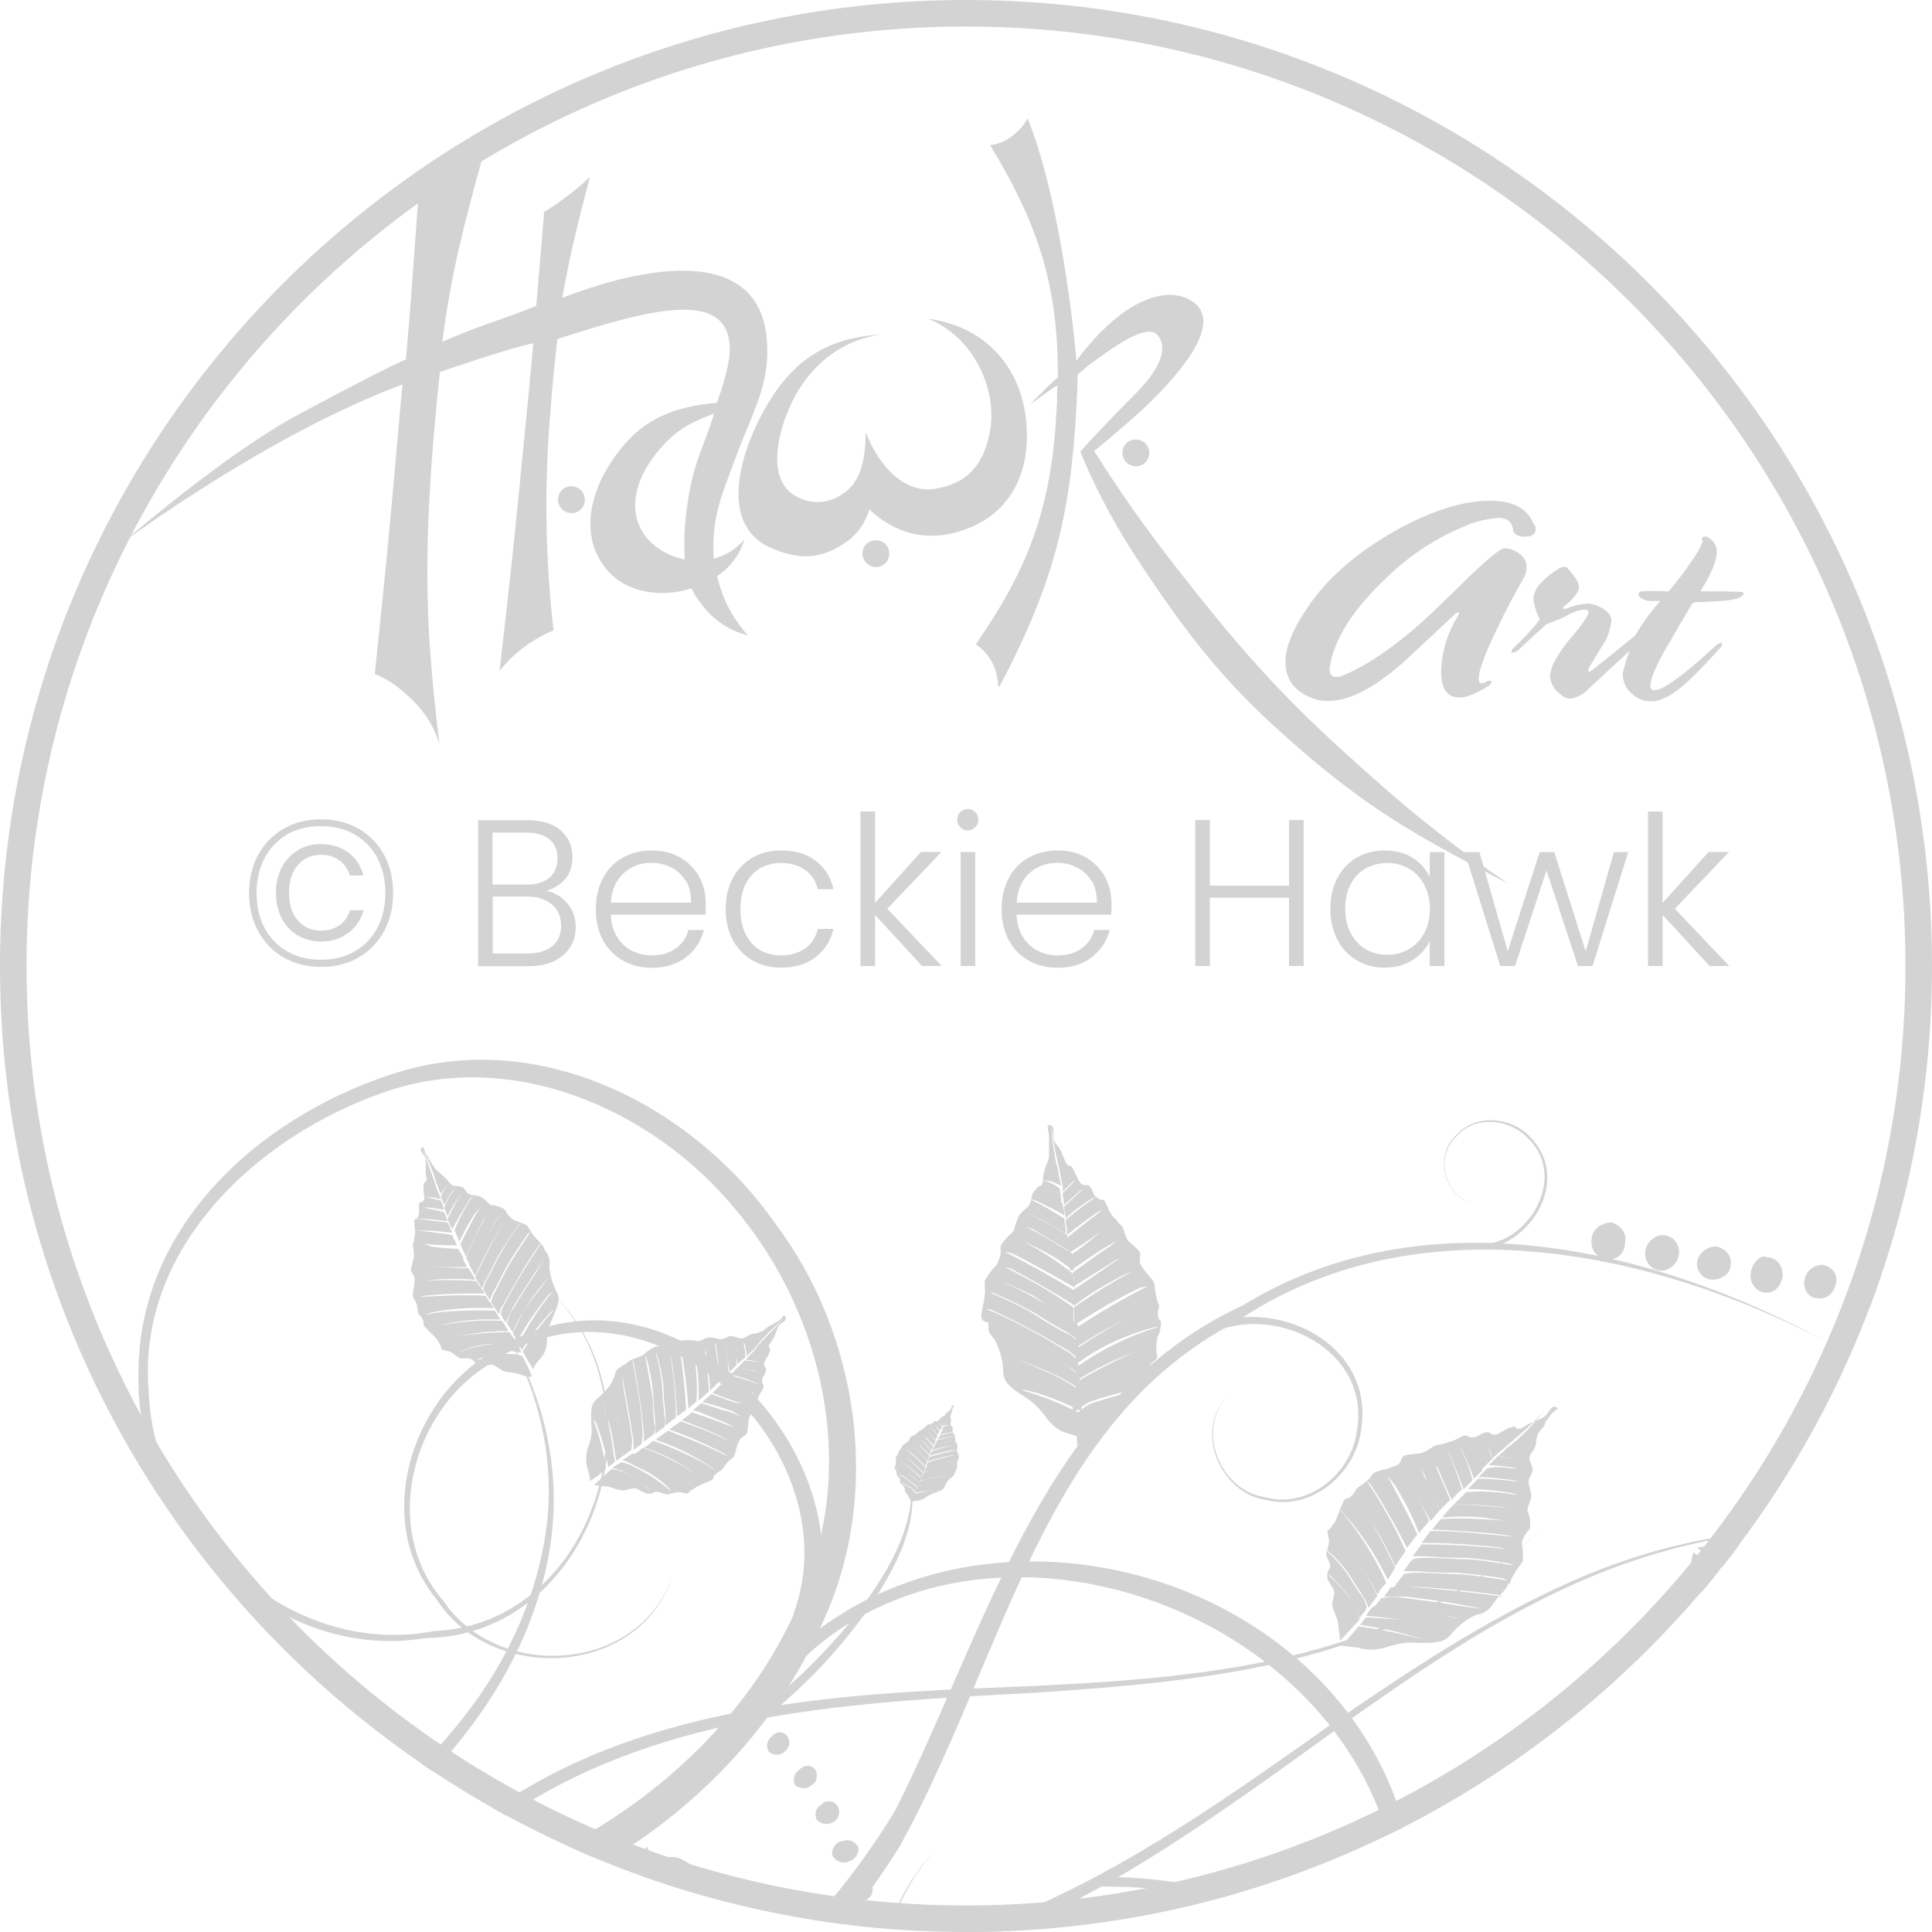 <?xml version="1.0" encoding="UTF-8"?>
<svg id="Layer_2" data-name="Layer 2" xmlns="http://www.w3.org/2000/svg" xmlns:xlink="http://www.w3.org/1999/xlink" viewBox="0 0 129.6 129.6">
  <defs>
    <style>
      .cls-1 {
        fill: none;
      }

      .cls-2 {
        fill: #d3d3d3;
      }

      .cls-3 {
        clip-path: url(#clippath);
      }
    </style>
    <clipPath id="clippath">
      <circle class="cls-1" cx="64.8" cy="64.8" r="64.8"/>
    </clipPath>
  </defs>
  <g id="Layer_1-2" data-name="Layer 1">
    <g id="Layer_2-2" data-name="Layer 2">
      <g id="Layer_1-2" data-name="Layer 1-2">
        <g>
          <g>
            <g class="cls-3">
              <g>
                <path class="cls-2" d="M75.31,30.2c.1-.5.56-.8,1.06-.7s.8.56.7,1.06c-.1.5-.56.8-1.06.7h0c-.5-.1-.8-.6-.7-1.06ZM45.94,37.52c-.07-1.06-.03-2.12.1-3.18.43-3.35,1.06-3.98,1.86-6.6-1.26.5-2.19.86-3.25,1.96-1.79,1.82-2.88,4.44-1.23,6.43.66.73,1.56,1.23,2.52,1.39h0ZM28.01,13.23c.56-.27,1.13-.6,1.66-.93,1.06-.63,2.02-1.43,2.85-2.29-1.46,5.24-2.29,8.52-2.85,12.93,2.06-.96,4.21-1.56,6.3-2.42.17-1.92.33-3.88.53-6.3.46-.3.76-.46,1.19-.8.66-.46,1.29-.99,1.89-1.56-.83,3.08-1.43,5.63-1.86,8.12,6.89-2.65,13.06-2.88,13.69,2.52.36,3.12-.89,5.04-2.02,8.09-.96,2.62-1.66,3.98-1.52,6.89.8-.2,1.52-.66,2.06-1.29-.3,1.03-.96,1.89-1.82,2.45.33,1.49,1.03,2.85,2.06,3.98-1.26-.3-2.35-1.06-3.12-2.09-.27-.33-.5-.7-.66-1.06-1.99.63-4.31.33-5.63-1.19-2.19-2.52-.99-6.1,1.23-8.58,1.62-1.86,3.81-2.49,6.1-2.68.36-.99.66-1.99.83-3.02.53-5.01-5.6-3.15-11.53-1.26-.17,1.46-.33,2.98-.46,4.77-.43,4.91-.36,9.88.2,14.78-.73.3-1.43.7-2.06,1.19-.6.43-1.09.96-1.56,1.52.76-6.5,1.13-10.14,1.76-16.67.2-1.92.36-3.75.5-5.3-1.76.36-5.63,1.72-6.26,1.92-.17,1.49-.3,3.05-.46,4.81-.6,7.86-.53,12.36.43,20.15-.4-1.33-1.23-2.52-2.32-3.41-.6-.56-1.29-.99-2.02-1.29.73-6.86,1.09-10.74,1.69-17.6l.17-1.82c-9.02,3.35-18.73,10.57-18.73,10.57,0,0,6.89-5.97,11.8-8.58,4.18-2.25,6.07-3.18,7.16-3.68.36-4.04.5-6.36.83-10.87h0ZM37.45,33.34c.1-.5.56-.8,1.06-.7s.8.56.7,1.06-.56.8-1.06.7c-.46-.1-.8-.56-.7-1.06h0ZM62.78,32.78c2.06-.36,3.08-1.49,3.55-3.48.76-3.12-1.09-6.76-4.08-7.92,3.55.46,6,2.88,6.53,6.4.46,3.22-.56,6.2-3.51,7.52-2.52,1.13-4.94.76-6.96-1.13-.3,1.06-.99,1.92-1.96,2.45-1.56.96-3.02.86-4.71.1-3.48-1.59-2.02-6.56-.03-9.81,1.79-2.92,4.11-4.28,7.49-4.47-3.55.5-5.87,3.25-6.73,6.6-.4,1.62-.43,3.51,1.09,4.28,1.03.56,2.25.46,3.18-.27,1.09-.76,1.43-2.25,1.43-4.08.89,2.35,2.65,4.18,4.71,3.81h0ZM57.87,36.96c.1-.5.56-.8,1.06-.7s.8.56.7,1.06c-.1.5-.56.8-1.06.7h0c-.46-.1-.8-.56-.7-1.06ZM66.95,46.04c0-1.13-.56-2.19-1.49-2.82,3.78-5.47,5.14-9.55,5.44-16.18,0-.4.03-.8.03-1.19-.53.3-1.23.89-1.86,1.29.63-.6,1.36-1.39,1.89-1.82.03-6-1.23-10.14-4.54-15.58.6-.07,1.16-.33,1.62-.73.36-.3.7-.66.89-1.09,2.45,6.13,3.28,16.27,3.28,16.27,3.22-4.31,6.23-5.07,7.82-3.94,1.99,1.39-.7,4.64-3.12,6.96-.89.86-2.55,2.25-3.51,3.05,1.79,2.85,3.75,5.6,5.83,8.22,4.51,5.77,7.36,8.85,12.86,13.69,2.88,2.59,5.93,4.97,9.12,7.13-5.44-2.85-8.68-4.54-13.36-8.49-4.94-4.21-7.39-7.06-11-12.46-1.72-2.52-3.22-5.2-4.38-8.05.73-.86,2.95-3.15,3.75-3.94,1.96-1.99,1.99-3.22,1.43-3.88-.73-.83-2.88.76-4.41,1.86-.4.3-.96.8-.96.8,0,.7-.03,1.39-.07,2.12-.4,7.56-1.62,12.03-5.14,18.76l-.13.03Z"/>
                <path class="cls-2" d="M103.02,35.47c0,.36-.23.53-.73.53s-.76-.17-.8-.5c-.07-.5-.4-.76-.99-.76-.76.07-1.52.23-2.25.56-2.09.86-3.94,2.12-5.54,3.75-1.92,1.86-3.08,3.65-3.45,5.37-.03.17-.07.3-.07.46,0,.33.13.53.43.53.23,0,.43-.07.63-.17,1.33-.56,2.88-1.59,4.61-3.05.66-.56,1.96-1.79,3.84-3.65,1.23-1.16,1.96-1.76,2.25-1.76.33,0,.66.13.93.33.33.2.53.56.53.93,0,.3-.1.6-.27.86-.66,1.13-1.26,2.32-1.86,3.58-.73,1.52-1.09,2.55-1.09,3.05,0,.2.07.3.2.3.1,0,.23-.03.3-.1.07-.03.13-.07.23-.07s.13.03.13.1-.07.17-.23.27c-.8.5-1.43.76-1.92.76-.8,0-1.23-.56-1.23-1.72.03-1.33.43-2.62,1.13-3.75.03-.07.07-.13.1-.2-.1-.07-.17-.03-.3.07-1.16,1.09-2.32,2.19-3.51,3.28-1.96,1.72-3.61,2.55-4.97,2.55-.33,0-.63-.03-.93-.13-1.29-.43-1.96-1.26-1.96-2.49,0-1.06.56-2.35,1.66-3.91,1.29-1.82,3.18-3.45,5.63-4.84,2.42-1.36,4.57-2.06,6.43-2.06,1.56,0,2.55.53,2.95,1.62.1.03.13.1.1.23h0ZM109.25,43.72c-.83.76-1.76,1.62-2.75,2.55-.33.33-.76.56-1.23.6-.23-.03-.43-.13-.6-.3-.4-.27-.63-.7-.7-1.16.03-.3.1-.56.2-.83.4-.76.89-1.46,1.46-2.09.63-.76.93-1.26.93-1.43,0-.1-.07-.17-.27-.17-.43.03-.86.2-1.23.43-.33.17-.66.3-.99.43-.17.03-.36.13-.5.27-.4.36-.93.86-1.62,1.49-.1.13-.27.23-.46.27-.07,0-.1-.03-.1-.07,0-.1.07-.2.17-.27.33-.33.73-.7,1.13-1.16.4-.43.6-.73.6-.76-.23-.4-.36-.86-.43-1.33,0-.66.6-1.36,1.76-2.09.07-.03.17-.07.27-.07.13,0,.23.03.27.1.53.56.76.99.76,1.26,0,.3-.33.76-.96,1.26-.1.07-.13.1-.13.13s.03.07.1.07.1-.03.17-.03c.46-.2.93-.3,1.43-.33.53.03.99.27,1.36.63.13.13.2.33.2.53-.07.56-.23,1.09-.53,1.56-.27.4-.56.89-.93,1.52-.07.1-.1.2-.1.3.1.03.2,0,.3-.1.3-.23,1.26-.99,2.85-2.29.5-.83,1.06-1.62,1.69-2.32h-.6c-.27,0-.56-.07-.76-.27-.07-.07-.1-.13-.1-.2,0-.13.13-.2.43-.2h.99l.6.03c.56-.66,1.09-1.36,1.56-2.06.3-.4.56-.83.73-1.33,0-.03,0-.07-.03-.07s-.03-.03-.03-.1.07-.13.2-.13c.07,0,.1,0,.17.03.4.2.66.6.63,1.03,0,.56-.36,1.43-1.06,2.55-.03.07,0,.07.13.07h1.43l1.03.03c.2,0,.27.03.27.13,0,.07-.13.2-.36.3-.33.13-1.29.23-2.88.27-.1,0-.2.07-.23.13-1.06,1.82-1.79,3.02-2.12,3.65-.43.86-.66,1.49-.66,1.82,0,.2.1.3.27.3.56,0,1.92-.96,4.04-2.92.1-.13.27-.2.43-.27.03,0,.07.03.07.1-.03.13-.07.23-.17.3-.8.89-1.62,1.76-2.52,2.55-.8.66-1.49.99-2.06.99-.43,0-.83-.13-1.16-.4-.5-.33-.76-.89-.76-1.49.13-.5.27-.99.46-1.49h0Z"/>
                <path class="cls-2" d="M2.29,124.89l2.02,1.49c16.01.46,25.16,24.86,10.14,33.97-6.36,4.38-16.64,3.28-20.58-4.24-4.84-7.03.46-18,9.58-17.9-9.48-.27-14.78,11.27-9.55,18.53,4.31,7.79,15.35,8.62,21.84,3.58,15.21-10.67,4.28-36.29-13.46-35.43Z"/>
                <path class="cls-2" d="M-15.94,133.58c4.87-7.39,15.64-7.29,24.1-6.1,8.65.96,18.06,3.94,27.18.1,8.52-3.55,16.01-10.04,19.82-18.69,4.04-8.62,2.49-19.36-3.18-26.85-5.3-7.59-15.31-12.99-24.96-10.21-8.82,2.59-17.77,9.91-17.73,20.35-.27,9.81,8.98,19.42,19.29,17.7,11.2-.13,16.31-15.68,8.42-23.17,7.52,7.42,2.82,22.24-7.86,22.7-9.78,1.89-18.79-6.76-19.16-15.98-.86-9.78,7.39-17.17,15.48-20.05,8.68-3.22,18.23.96,23.77,7.62,5.67,6.66,8.02,16.14,5.17,24.36-2.68,8.22-9.25,14.78-16.8,18.66-15.08,9.08-32.22-5.5-49.78,2.35-1.89.86-3.55,2.09-4.91,3.65l1.16,3.55Z"/>
                <path class="cls-2" d="M53.99,110.14l-.76-1.89c4.11-11.04-9.98-24.4-20.72-16.54-4.91,3.22-6.96,10.9-2.72,15.74,3.55,5.24,12.99,4.91,15.35-1.76-2.29,6.93-12.23,7.23-15.84,1.62-4.31-5.27-1.79-13.32,3.58-16.54,11.97-7.99,26.62,7.46,21.11,19.36Z"/>
                <path class="cls-2" d="M50.35,113.89l2.29-1.33c13.39-15.31,44.51-2.95,41.1,20.42-.99,10.41-10.94,19.75-21.58,16.9-10.71-1.43-17.6-16.74-9.41-25.79-8.65,9.18-1.26,25.19,10.04,26.52,11.34,2.68,21.48-7.82,22.14-18.89,2.59-25.39-30.96-36.1-44.58-17.83Z"/>
                <path class="cls-2" d="M6.43,117.3c-.53.3,1.26-.93,1.46-1.82.27-1.03-.36-1.03-.43-1.69-.1-1.19.2-2.15.53-3.41-.7,1.13-1.16,1.99-2.12,2.72-.56.43-.96-.07-1.56.83-.5.76-.17,2.88-.33,2.32-.53-1.49-.83-.27-1.23-1.59-1.39,2.25-.53,2.49-.53,3.35-.03.6-.4,1.13-.96,1.33.6.33.6.83,1.06,1.03.33.17.73.17,1.06.03-.56,1.33-.99,2.75-1.29,4.18-.07.53.76.76.6-.07-.13-.63.46-2.55,1.09-3.98.1.33.36.63.7.76.46.2.83-.17,1.46.07-.23-.56-.1-1.19.33-1.59.66-.56,1.39-.1,2.09-2.65-1.19.63-.46-.43-1.92.2ZM6.07,118.1c-.4,0-.8,0-1.16.07l-1.16,2.29c-.03.1-.07.17-.13.23-.1.07-.07-.17,0-.3s1.16-2.39,1.16-2.39c0,0-.43-.46-.63-.63s-1.09-.83-1.23-.93c-.13-.1-.27-.23-.23-.23.36.17.7.4.99.63l1.13.96,1.23-2.68c-.17-.23-.36-.46-.53-.66-.27-.27-.5-.5-.76-.8.23.13.46.33.66.53l.76.76s.76-2.02.8-2.15.3-.89.3-.89c-.03.3-.1.6-.2.86-.13.43-.76,2.25-.76,2.25l1.13-.1c.1,0,.2.03.3.1,0,0-.43.03-.7.07-.27.03-.5.07-.76.17-.03.07-1.29,2.65-1.29,2.65l1.16.03c.27.03.5.07.76.13-.23.07-.53.07-.83.03h0Z"/>
                <path class="cls-2" d="M3.68,120.88s0-.03.03-.07l.03-.07s-.07-.07-.1-.1h-.03l-.03.03s-.07,0-.07-.1l-.07-.03-.1-.03c-.56,1.29-.96,2.65-1.23,4.04-.07.53.76.76.6-.07-.13-.56.4-2.22.96-3.61Z"/>
                <path class="cls-2" d="M13.66,121.11c-.53.03,1.39-.27,1.92-.89.63-.76.1-.99.33-1.56.4-1.03,1.03-1.66,1.82-2.59-1.03.63-1.76,1.16-2.82,1.36-.63.13-.76-.43-1.59.07-.73.43-1.33,2.29-1.19,1.76.17-1.43-.56-.53-.36-1.79-2.06,1.29-1.43,1.82-1.76,2.52-.27.46-.76.76-1.33.7.36.5.13.93.43,1.26.2.27.53.43.86.46-.99.86-1.92,1.82-2.72,2.88-.27.4.33.89.5.2.13-.6,1.43-1.89,2.49-2.78-.07.33.03.66.27.89.3.36.76.2,1.19.63.03-.53.4-.99.93-1.19.76-.2,1.19.5,2.78-1.33-1.33.03-.3-.53-1.76-.6ZM13.06,121.61c-.33-.17-.63-.3-.99-.43l-1.86,1.39c-.07.07-.13.1-.2.13-.1.03.03-.17.1-.23s1.89-1.46,1.89-1.46c0,0-.17-.53-.27-.76-.1-.23-.53-1.09-.63-1.23-.07-.13-.13-.3-.1-.27.23.27.43.6.56.93l.56,1.23,2.09-1.69c-.03-.27-.1-.5-.17-.76-.13-.3-.23-.63-.3-.96.13.2.27.46.33.7.1.27.3.89.3.89l1.52-1.43c.1-.1.6-.6.6-.6-.17.23-.33.43-.5.63-.27.3-1.52,1.49-1.52,1.49,0,0,.83.33.93.36s.17.1.2.2c0,0-.36-.17-.6-.23-.23-.1-.43-.13-.66-.17-.07.03-2.12,1.66-2.12,1.66l.93.5c.2.13.4.27.56.43-.23-.1-.46-.2-.66-.33Z"/>
                <path class="cls-2" d="M9.98,122.94s.03-.03.03-.03l.03-.03s0-.1-.03-.13v-.03l-.03.03c-.07,0-.03-.03,0-.1l-.03-.07s-.03-.03-.07-.07c-.96.83-1.86,1.79-2.62,2.82-.27.4.33.89.5.2.13-.53,1.23-1.69,2.22-2.59Z"/>
                <path class="cls-2" d="M44.42,127.74c-.17-.4.56.99,1.19,1.23.76.27.76-.2,1.26-.17.86.03,1.52.33,2.42.66-.76-.6-1.33-1.03-1.79-1.76-.27-.43.13-.7-.46-1.19-.5-.43-2.09-.36-1.66-.43,1.13-.23.23-.56,1.26-.76-1.49-1.19-1.76-.6-2.35-.66-.43-.07-.76-.36-.89-.8-.27.43-.66.36-.83.66-.13.23-.2.5-.13.76-.93-.53-1.89-.96-2.88-1.26-.36-.1-.6.5,0,.43.46-.07,1.79.56,2.75,1.13-.27.03-.46.2-.6.43-.2.3.07.6-.17,1.06.43-.1.86.03,1.13.36.36.53-.03,1.03,1.76,1.72-.36-.93.33-.33,0-1.43ZM43.85,127.41c.03-.27.07-.56.03-.86l-1.56-1.03c-.07-.03-.13-.07-.17-.13-.03-.07.13-.03.2,0,.07.03,1.62,1.03,1.62,1.03,0,0,.36-.27.5-.4.13-.13.7-.7.76-.8s.2-.17.17-.13c-.13.23-.33.46-.53.66l-.8.76,1.82,1.13c.17-.1.36-.2.53-.33.2-.17.4-.33.63-.46-.13.17-.27.33-.43.43l-.6.46,1.49.76.6.3c-.2-.07-.43-.13-.6-.2-.3-.13-1.56-.76-1.56-.76,0,0-.03.7-.03.8,0,.07-.03.13-.1.2,0,0,.03-.33.03-.5,0-.2,0-.36-.07-.56-.03-.03-1.82-1.16-1.82-1.16,0,0-.1.66-.1.83-.03.2-.1.36-.17.53.1-.17.1-.36.13-.56h0Z"/>
                <path class="cls-2" d="M42.06,125.46s.03,0,.03.03l.03.03.1-.03v-.03l-.03-.03s0-.03.07-.03l.03-.03s.03-.03.03-.07c-.89-.5-1.82-.93-2.82-1.23-.36-.1-.6.5,0,.43.46-.07,1.62.46,2.55.96Z"/>
                <path class="cls-2" d="M19.85,131.39c-.33-.1-.27,0-.96.03,4.84-4.18,10.08-7.82,15.61-10.97,5.17-3.22,10.84-4.91,16.67-5.9,2.32-1.82,4.41-3.91,6.26-6.23,1.86-2.45,4.11-5.9,3.65-9.25.66,3.35-1.23,6.46-2.98,9.08-1.66,2.29-3.58,4.38-5.73,6.23,5.67-.86,11.47-1.06,17.1-1.29,5.97-.3,12.03-.7,17.87-2.19,5.83-1.49,11.44-4.14,15.94-8.22-4.47,4.18-10.08,6.96-15.98,8.49-5.9,1.52-12,1.99-18.03,2.39-11.97.63-24.49,1.26-34.74,7.92-5.04,2.95-9.78,6.36-14.19,10.18-.13-.17-.3-.23-.5-.27Z"/>
                <path class="cls-2" d="M65.87,87.85c.1-.4.2-.8.2-1.21,0-.91-.1-.6.3-1.21s.5-.4.7-1.11-.2-.5.3-1.11.6-.4.7-.91c.2-.6.2-.7.5-1.01s.5-.3.6-.8,0-.3.3-.7.5-.1.5-.7c0-.3.1-.6.2-.91.2-.5.2-.4.2-.8v-1.11c0-.4-.2-.8,0-.8s.3.1.3.4-.1.5.2.91c.2.2.3.4.4.7.2.4.2.6.4.7.2.1.1,0,.1,0,0,0,.1,0,.3.4.2.4.3.8.6.91h.2c.1,0,.2,0,.3.2.2.2.1.5.5.7.1.1.2.1.3.1s.1,0,.3.4c.1.3.3.7.6.91.3.5.4.3.5.7.1.3.2.7.5.91.4.4.7.5.6.91,0,.4-.1.4.4,1.01s.6.7.6,1.01.1.7.2,1.01c.2.5,0,.2,0,.8s.3.2.2.8c-.1.5,0,.2-.2.7-.1.3-.1.6-.1.91,0,.4.2.4-.1.7-.4.3-.3.3-.5.8-.2.4-.1.5-.5.6h.1s-.6.3-.7.6c0,.4-.2.7-.6.8-.4.2-.6.2-.8.6-.2.5-.2.6-.6.91s-.7.4-.91.7c-.2.3-.5.5-.6.6,0,.1-.1.1-.1.1v-.1c0-.5-.1-1.21-.2-1.81.3-.4.7-.7,1.11-.91.6-.2,1.31-.4,2.01-.6l.3-.2c-.8.2-1.61.4-2.41.7-.4.2-.8.5-1.11.8v-.7h0v-.2c.3-.3.6-.5,1.01-.7l.6-.3c.91-.5,1.91-.8,2.92-1.01h0c-.91.2-1.91.5-2.72.91l-.6.3c-.4.2-.7.4-1.01.6v-1.01c1.31-.8,2.72-1.51,4.12-2.11l-.5.2c-1.31.5-2.51,1.11-3.62,1.81v-.2h0v-.7c1.71-1.21,3.52-2.11,5.53-2.72h-.2c-1.91.5-3.72,1.31-5.33,2.51v-1.01c.4-.3,3.72-2.51,5.23-2.72l-.4.1c-1.71.6-3.32,1.51-4.83,2.51v-1.31c1.51-1.01,3.22-2.01,4.83-2.82l-.5.1c-1.51.7-3.02,1.61-4.43,2.51v-1.21c1.31-.91,2.62-1.71,3.92-2.41l-.7.3c-1.11.6-2.21,1.21-3.22,2.01v-1.11c.2-.1,1.81-1.21,2.82-1.91l.3-.2-.4.2-.3.2c-.8.5-2.11,1.31-2.41,1.51,0-.2,0-.6-.1-.91.4-.3,1.11-.8,1.81-1.31.5-.3.91-.6,1.11-.8l-.7.4c-.2.1-.3.2-.5.3-.6.4-1.61,1.11-1.91,1.31,0-.3-.1-.7-.1-1.01.7-.4,1.31-.91,1.91-1.41l.1-.1.3-.3-.2.2c-.6.5-1.91,1.31-2.11,1.41,0-.3-.1-.6-.1-1.01.3-.3,2.31-1.81,2.41-1.91l-.4.2c-.7.5-1.41,1.01-2.01,1.51v-.2h0c0-.3-.1-.5-.1-.8h0c.7-.6,1.41-1.11,2.11-1.61l-.4.2c-.6.4-1.21.8-1.71,1.31,0-.3-.1-.5-.1-.8l1.31-1.21-.3.2-1.01.91c0-.3-.1-.6-.1-.8h0l.91-.91-.3.2-.6.6v-.3h0c-.1-.5-.2-1.01-.2-1.11-.2-.8-.4-1.71-.5-2.51,0-.2-.1-.5-.1-.7.1,1.11.2,2.21.5,3.22,0,.2.1.6.2,1.01-.2-.1-.4-.2-.7-.3l-.5-.1c.4.2.8.3,1.11.6,0,.3.1.6.1.91-.5-.3-1.11-.6-1.61-.91l.5.3c.4.2.8.4,1.21.7h0c0,.3.1.5.1.8-.6-.4-1.31-.7-1.91-1.01l-.4-.1c.8.4,1.51.8,2.31,1.31,0,.3.1.6.1,1.01-.8-.5-1.71-1.01-2.62-1.41l-.2-.1c1.01.5,2.01,1.01,2.92,1.61,0,.4.1.7.2,1.11-.8-.5-1.71-1.01-2.51-1.51l-.6-.2c.6.2,3.02,1.71,3.22,1.81,0,.4.1.8.1,1.21-.8-.7-1.71-1.21-2.72-1.71l-.7-.3c1.21.6,2.31,1.31,3.42,2.21,0,.4.1.7.1.91h0c-1.41-.8-2.82-1.61-4.22-2.31l-.5-.1c1.61.8,3.22,1.71,4.73,2.62v1.01c-1.41-.91-2.82-1.71-4.33-2.51l-.4-.1c1.61.8,3.22,1.71,4.63,2.72h0v1.11c-.2-.2-.5-.4-.7-.5l-2.01-1.41c-.8-.4-1.71-.8-2.51-1.11l-.2-.1h0c.91.4,1.81.8,2.72,1.31l2.21,1.31c.3.1.6.4.8.6v1.01c-.2-.2-.5-.4-.8-.6-.8-.4-1.71-1.01-2.21-1.31-.91-.5-1.81-.91-2.72-1.31h-.2c.1,0,2.31,1.01,2.92,1.41s1.41.91,2.21,1.31c.3.1.6.4.8.6h0v1.11c-.2-.2-.4-.3-.6-.5-1.71-1.01-3.52-2.01-5.33-2.82h-.2c1.91.8,3.72,1.81,5.53,2.92.5.4.6.6.6.6v-.1.91c-.3-.3-.7-.5-1.11-.7-.7-.4-2.11-1.11-3.12-1.51l-1.01-.5-.4-.2c.1,0,.8.4,1.41.7,1.01.4,2.41,1.11,3.12,1.51.4.2.91.5,1.21.91v.8c-.5-.3-1.11-.7-1.61-.91-1.01-.5-2.11-.91-3.22-1.31l-.3-.1c1.21.4,2.31.91,3.42,1.41.6.3,1.11.6,1.71,1.01v.7c-.4-.2-1.71-.91-2.11-1.11-.7-.3-1.51-.6-2.31-.91l-.3-.1c.5.1,2.11.8,2.62,1.01s1.91,1.01,2.21,1.11v.7c-1.21-.6-2.41-1.11-3.72-1.41h-.3c1.41.4,2.72.91,4.02,1.61,0,.5.1,1.21.1,1.71-.3-.2-.6-.3-.91-.4-.6-.1-1.11-.5-1.51-1.01-.4-.6-.91-1.11-1.41-1.41-.91-.6-1.41-.91-1.51-1.61,0-.8-.2-1.61-.6-2.31-.4-.5-.4-.4-.4-1.11-.4-.1-.6-.2-.4-.91Z"/>
                <path class="cls-2" d="M64.2,98.31c0-.13,0-.27.07-.36.07-.27.1-.17.03-.36s-.13-.13-.1-.36c0-.23.1-.13,0-.36s-.17-.17-.13-.33c0-.2,0-.23-.07-.33s-.13-.13-.1-.27c.03-.13.03-.1-.03-.23s-.13-.1-.1-.27c.03-.1.03-.2,0-.3,0-.17-.03-.13.03-.27.03-.07.03-.13.07-.2.03-.13,0-.03.03-.17s.17-.23.07-.23-.1,0-.13.1-.03.13-.17.27c-.07.03-.13.1-.2.17-.1.13-.1.17-.2.2h-.03s-.03,0-.13.1c-.1.1-.17.23-.27.23h-.07s-.07-.03-.13.03-.1.13-.23.17h-.1s-.03,0-.17.1c-.07.1-.17.17-.27.23-.17.13-.17.07-.27.17-.1.13-.07.13-.27.23s-.27.1-.3.23,0,.1-.23.27-.27.17-.3.27c-.03.1-.1.2-.17.27-.1.13-.03.07-.1.23s-.13.03-.13.23v.23c0,.1-.03.2-.03.3-.03.13-.13.1-.03.23.1.13.07.13.1.27s0,.17.1.23h-.03s.17.13.17.23c-.03.1,0,.23.1.3.1.1.17.1.2.27s0,.2.1.33.17.2.2.3.1.17.13.23t.03.07v-.03c.07-.13.17-.36.27-.53-.07-.13-.17-.27-.3-.36-.17-.1-.5-.3-.56-.33l-.1-.07c.23.1.46.23.7.36.13.1.23.2.3.33.03-.07.03-.1.07-.13t.03-.07h0v-.07c-.07-.1-.17-.2-.27-.27l-.17-.13c-.23-.23-.53-.4-.83-.53h.07c.3.1.56.3.8.5.07.07.13.1.17.13.1.07.2.17.27.27.03-.1.07-.2.1-.3h0c-.33-.36-.7-.66-1.13-.96l.13.1c.36.23.7.5.99.83l.03-.1h0c.03-.07.03-.13.07-.2-.43-.5-.96-.93-1.52-1.23l.07.03c.56.3,1.06.7,1.49,1.16,0-.03.03-.07.03-.13s.03-.13.07-.2c-.1-.1-.96-1.03-1.43-1.23l.13.07c.5.3.93.7,1.33,1.13.03-.13.1-.27.13-.36-.4-.43-.83-.86-1.29-1.23l.13.07c.43.33.8.7,1.16,1.09.03-.13.1-.27.13-.36-.33-.36-.66-.7-1.03-1.03l.2.17c.3.27.56.53.83.83.03-.13.1-.23.13-.33-.03-.03-.46-.5-.73-.8l-.1-.1s.07.07.1.1l.1.07c.23.23.56.56.63.66.03-.07.07-.17.1-.27-.1-.1-.3-.33-.46-.53s-.23-.27-.3-.3l.2.17s.1.07.13.13c.17.17.4.46.46.53l.13-.3c-.17-.17-.33-.36-.5-.56l-.03-.07-.07-.1s.03.07.07.07c.17.2.5.56.56.6.03-.1.1-.2.13-.3-.2-.27-.36-.5-.6-.76l.1.1c.17.2.33.4.5.6t.03-.07h0c.03-.07.07-.13.1-.23h0c-.17-.23-.33-.43-.53-.63l.1.07c.17.17.3.33.43.53.03-.07.07-.17.13-.23-.1-.17-.2-.3-.3-.46l.07.07.27.33c.03-.1.1-.17.13-.23h0c-.07-.13-.13-.23-.2-.33l.07.07c.07.07.1.13.17.23l.03-.07h0c.1-.17.17-.27.2-.33.17-.23.3-.46.4-.73l.1-.2c-.13.33-.3.63-.5.96-.07.1-.13.2-.17.3.1-.03.17-.03.27-.03h.17c-.13.03-.3.03-.43.1l-.13.27c.1-.03.6-.13.63-.13l-.17.03c-.17.03-.33.07-.46.13h0c-.03.07-.07.17-.13.23.23-.07.5-.13.76-.17h.13c-.3.07-.6.13-.89.23-.03.1-.1.17-.13.27.33-.1.66-.17,1.03-.23h.07c-.36.07-.76.17-1.13.27-.07.1-.1.2-.17.33.13-.03.8-.23.99-.27l.23-.03c-.2.03-1.16.27-1.23.3-.07.13-.1.23-.17.36.33-.13.7-.23,1.06-.3l.23-.03c-.46.1-.89.23-1.33.4l-.13.27h0s1.33-.36,1.62-.36h.17c-.6.13-1.23.27-1.82.46l-.1.3c.53-.17,1.09-.33,1.66-.43h.13c-.6.13-1.23.3-1.79.5h0c-.03.1-.07.2-.1.33.1-.03.2-.07.3-.1.3-.07.66-.17.83-.23.3-.07.63-.13.96-.17h.1c-.33.03-.7.1-1.03.17-.2.03-.56.17-.86.23-.1.03-.23.07-.33.13l-.1.3c.1-.07.2-.1.3-.1l.83-.23c.33-.07.7-.13,1.03-.2h.07c-.07,0-.83.13-1.09.2l-.86.23c-.1.03-.23.07-.33.13h0l-.1.3v.03c.07-.03.17-.07.23-.1.66-.17,1.36-.33,2.02-.43h.07c-.7.07-1.43.2-2.12.36-.23.07-.27.13-.27.13v-.03c-.03.1-.07.2-.1.3.13-.07.3-.1.46-.13.23-.07.8-.17,1.16-.23l.36-.07.17-.03s-.33.07-.5.1c-.36.07-.89.17-1.16.23-.17.03-.33.1-.5.17-.03.1-.07.17-.07.27.07-.03.36-.1.63-.17.27-.03.89-.13,1.19-.17h.1c-.3,0-.99.13-1.26.17-.23.03-.43.1-.66.2h0c-.03.07-.03.1-.07.17t-.03.07c.13-.03.66-.13.8-.17.27-.03.56-.07.83-.1h.1c-.17,0-.76.07-.96.1-.17.03-.73.17-.83.17v.03c-.03.07-.03.1-.07.17.46-.1.89-.13,1.36-.13h.1c-.5,0-.99.07-1.49.2-.07.17-.17.36-.2.53.1-.03.23-.07.33-.07.2,0,.43-.07.6-.2s.4-.27.63-.33c.33-.13.56-.17.63-.36.1-.23.23-.46.43-.63.13-.07.23-.17.27-.3.1-.27.17-.27.17-.46Z"/>
                <path class="cls-2" d="M101.25,106.3c.1-.4.3-.7.5-1.01.5-.7.4-.4.4-1.11s-.2-.5.1-1.11c.3-.6.4-.2.4-1.01-.1-.8-.3-.6-.1-1.11.2-.5.2-.6.1-1.01s-.2-.5,0-.91.2-.3.1-.7c-.1-.4-.3-.4,0-.91.2-.2.3-.5.3-.8.1-.5.1-.4.3-.7.1-.1.3-.3.3-.5.2-.3.1-.1.3-.4.2-.4.7-.5.5-.6s-.3-.1-.5.2c-.2.2-.2.4-.7.6-.2.1-.5.2-.7.3-.4.2-.5.4-.8.3q-.1,0-.1-.1t-.5.1c-.6.3-.7.5-1.01.4q-.1,0-.2-.1-.1-.1-.4,0c-.3.1-.4.3-.8.3-.1,0-.2,0-.3-.1-.1,0-.1-.1-.5.1-.3.2-.7.3-1.01.4-.6.2-.5,0-.91.3-.3.2-.6.4-1.01.4-.6.1-.91,0-1.01.4-.2.4-.1.3-.91.6-.8.2-.91.2-1.11.5s-.5.5-.8.7c-.4.3-.1.2-.5.6s-.4,0-.6.5l-.3.7c-.1.3-.2.6-.4.8-.2.4-.4.2-.3.6.1.5.1.4,0,.91-.1.4-.2.4,0,.7l-.1-.1s.4.6.2.8c-.2.3-.2.7,0,.91.2.4.4.5.3.91-.1.5-.2.5,0,1.01s.3.7.3,1.01.1.5.1.8v.2l.1-.1,1.21-1.31c-.1-.5-.2-.91-.5-1.31-.4-.5-1.11-1.31-1.41-1.51l-.2-.3c.2.2,1.31,1.31,1.61,1.81.3.4.4.8.5,1.21l.3-.4.1-.1h0s0-.1.1-.2c-.1-.4-.2-.7-.5-1.01l-.4-.6c-.5-.91-1.11-1.61-1.91-2.31l.2.1c.7.6,1.31,1.31,1.81,2.21l.4.6c.2.3.4.6.5,1.01l.6-.8h0c-.6-1.31-1.41-2.62-2.41-3.82l.3.4c.8,1.01,1.51,2.11,2.11,3.32.1-.1.1-.2.2-.3h0c.1-.2.3-.3.4-.5-.8-1.81-1.91-3.52-3.22-5.03l.1.1c1.31,1.41,2.41,3.02,3.22,4.73l.2-.3.3-.5c-.2-.4-1.81-3.92-3.02-4.93l.3.3c1.11,1.41,2.01,2.92,2.72,4.53l.7-1.01c-.7-1.61-1.61-3.22-2.62-4.73l.3.3c.91,1.41,1.71,2.82,2.41,4.22l.7-.91c-.6-1.31-1.31-2.62-2.01-3.92.2.2.3.4.5.6.6,1.01,1.21,2.11,1.61,3.22.3-.3.5-.6.7-.8-.1-.2-.91-1.91-1.41-2.92l-.2-.3.2.4.2.3c.4.91,1.11,2.21,1.31,2.51.2-.2.3-.4.6-.7-.2-.4-.5-1.31-.91-2.01-.2-.5-.5-1.01-.6-1.11.1.2.3.4.4.6.1.1.2.3.2.5.3.6.8,1.71.91,2.01l.7-.7c-.3-.7-.6-1.41-.91-2.11v-.2c0-.1,0-.2-.1-.3,0,.1.1.2.1.3.3.7.91,2.11,1.01,2.31.2-.2.4-.5.7-.7-.3-.91-.6-1.81-1.01-2.72l.2.4c.3.7.6,1.51.91,2.31l.1-.1h0l.5-.5h0c-.2-.8-.5-1.61-.91-2.31l.2.3c.3.6.6,1.31.8,1.91l.6-.6c-.1-.6-.3-1.11-.5-1.61l.1.3c.1.4.3.8.4,1.21l.6-.6h0c-.1-.4-.2-.8-.3-1.11l.1.3c.1.3.2.5.2.8l.2-.2h0c.3-.3.6-.5.91-.8.6-.5,1.31-1.11,1.91-1.71l.5-.5c-.7.8-1.41,1.61-2.31,2.31-.2.1-.4.4-.8.7.3,0,.5.1.8.1l.5.1c-.4-.1-.91-.1-1.31-.2l-.6.6c.6,0,1.31.1,1.91.2h-.5c-.5-.1-1.01-.1-1.51,0h0l-.6.6c.8,0,1.51.1,2.31.2l.4.1c-.91-.1-1.81-.2-2.72-.2l-.7.7c1.01,0,2.11.1,3.12.3l.2.1c-1.11-.2-2.31-.3-3.42-.2l-.8.8c.5,0,2.41.1,3.12.2l.7.1c-.6-.1-3.62-.3-3.82-.3-.3.3-.6.6-.8.91,1.11-.1,2.31-.1,3.42.1l.7.1c-1.41-.1-2.82-.2-4.22-.1-.3.3-.4.5-.6.7h0c.2,0,4.12.2,5.03.4l.5.1c-1.91-.2-3.82-.4-5.63-.4l-.6.8c1.71,0,3.42.1,5.23.3l.4.1c-1.91-.2-3.82-.3-5.63-.3h0l-.6.8h1.01c.91.1,2.11.1,2.62.1,1.01.1,1.91.2,2.92.4l.2.1h0c-.1,0-2.31-.4-3.12-.4-.6,0-1.71-.1-2.62-.1-.3,0-.7,0-1.01.1-.2.2-.4.5-.6.8h1.01c.91.1,2.11.1,2.62.1,1.11.1,2.11.2,3.12.4h0l.2.1h0c-.2,0-2.51-.4-3.32-.4-.6,0-1.71-.1-2.62-.1-.4,0-.7,0-1.01.1h0l-.6.8s0,.1-.1.1c.3,0,.5-.1.8-.1,2.11.1,4.22.3,6.34.6l.2.1c-2.11-.3-4.33-.5-6.54-.7-.3,0-.6,0-.91.1v-.1l-.5.7h1.41c.8.1,2.51.3,3.52.5l1.11.2.5.1c-.1,0-1.01-.1-1.61-.2-1.11-.2-2.82-.4-3.52-.5-.5-.1-1.01-.1-1.61,0-.2.3-.3.4-.5.6.2,0,1.21,0,1.91.1,1.21.2,2.41.4,3.52.6l.3.1c-.8-.2-3.02-.6-3.82-.7-.7-.1-1.41-.1-2.01-.1h0l-.3.4c0,.1-.1.1-.1.2.4,0,2.01.2,2.51.3s2.01.4,2.51.5l.3.1c-.5-.2-2.31-.5-2.82-.6-.6-.1-2.31-.2-2.51-.2l-.1.1c-.1.1-.2.3-.3.4,1.41.2,2.72.5,4.02.91l.3.1c-1.41-.4-2.92-.7-4.43-.91-.3.4-.8.91-1.11,1.31.3,0,.7.1,1.01.1.6.2,1.31.2,1.91,0,.7-.2,1.41-.4,2.11-.3,1.11,0,1.81,0,2.21-.5.5-.6,1.11-1.11,1.81-1.41.4,0,.8-.3,1.01-.6.7-1.01.91-.91,1.11-1.51Z"/>
                <path class="cls-2" d="M36.3,83.42c-.23-.23-.46-.46-.61-.69-.38-.54-.15-.46-.69-.69s-.46-.08-.84-.46-.08-.38-.61-.61c-.61-.23-.54,0-.84-.31s-.38-.38-.77-.46-.46,0-.69-.31-.15-.23-.46-.31c-.38-.08-.38.08-.69-.31s-.23-.23-.54-.54q-.31-.23-.46-.46c-.15-.23-.08-.15-.23-.38-.23-.23,0-.08-.23-.38s-.15-.61-.31-.54c-.15.08-.15.15,0,.38s.23.23.23.69v.61c0,.38.15.46,0,.61-.15.15-.08.08-.08.08,0,0-.08,0-.08.38,0,.46.15.69,0,.84q-.08.08-.15.08c-.08,0-.15,0-.15.31s.08.38-.08.69c0,.08-.08.15-.15.15s-.08,0-.08.38c.08.31.08.61,0,.84,0,.46-.15.31-.08.69.08.31.08.61,0,.84-.08.46-.23.61-.08.84.15.23.23.23.15.84s-.15.69,0,.92c.15.23.23.46.23.77.08.38.08.15.31.54s-.08.31.23.61l.46.46c.15.15.38.38.46.61.23.31,0,.38.38.46s.38.08.69.31.31.23.61.23h-.08s.54-.08.69.15c.15.23.46.38.69.31.38,0,.46-.15.84.08s.38.31.77.38c.31,0,.61.08.84.15.23.08.38.15.61.15h.15v-.08c-.15-.38-.38-.84-.61-1.3-.38-.15-.77-.15-1.15-.15-.54.08-1.07.23-1.61.38h-.31c.23-.08,1.38-.46,1.84-.54.38-.08.77,0,1.15.08l-.15-.38s0-.08-.08-.15h0c0-.08-.08-.08-.08-.15-.31-.08-.61-.08-.92,0l-.54.08c-.77.08-1.61.23-2.3.54,0-.08.08-.08.15-.08.69-.31,1.45-.46,2.22-.46l.54-.08c.31-.08.61-.08.84,0l-.46-.69h0c-1.22,0-2.45.08-3.6.31l.38-.08c1.07-.23,2.14-.31,3.14-.31-.08-.08-.08-.15-.15-.23h0c-.08-.15-.15-.31-.31-.46-1.61-.08-3.21.08-4.82.46h.15c1.45-.46,3.06-.61,4.59-.54-.08-.08-.08-.15-.15-.23-.08-.15-.15-.23-.23-.38-.38,0-3.52-.08-4.67.31l.31-.15c1.45-.31,2.83-.38,4.29-.31-.15-.31-.38-.54-.54-.84-1.45-.08-2.98,0-4.44.08l.38-.08c1.3-.15,2.68-.15,3.98-.15-.15-.31-.38-.54-.54-.84-.99-.08-3.29-.08-3.6,0l.61-.08c.99-.08,1.99-.08,2.91,0-.15-.31-.31-.54-.46-.77-.15,0-1.76-.08-2.68-.08h2.6c-.08-.15-.23-.38-.31-.61-.38,0-1.15-.08-1.76-.08h-1.07,1.07c.61,0,1.53.08,1.84.15-.08-.23-.23-.46-.38-.69-.61,0-1.22-.08-1.84-.15l-.15-.08-.31-.08h.23c.61.08,1.84.08,1.99.08-.08-.23-.23-.46-.31-.69-.31-.08-2.3-.31-2.37-.31h.38c.69,0,1.3.08,1.99.15l-.08-.15h0c-.08-.23-.15-.38-.23-.54h0c-.69-.08-1.38-.15-2.07-.23h.31c.61,0,1.15.08,1.76.15-.08-.23-.15-.38-.23-.61l-1.38-.31h.31l1.07.15c-.08-.23-.15-.46-.23-.61h0c-.31-.08-.61-.15-.99-.23h.31c.23,0,.46.08.69.15l-.08-.23h0c-.15-.38-.31-.69-.31-.84-.23-.61-.46-1.3-.69-1.91-.08-.15-.15-.38-.23-.54.38.77.77,1.53.99,2.37.08.15.15.46.31.77.08-.15.23-.31.31-.46l.23-.23c-.23.23-.38.54-.54.84.08.23.15.38.23.61.23-.46.46-.84.77-1.22l-.23.38c-.23.31-.38.61-.54.99h0l.23.61c.23-.54.54-.99.84-1.45l.15-.23c-.38.61-.69,1.22-.99,1.84.08.23.15.46.31.69.38-.69.77-1.38,1.22-2.07l.15-.15c-.46.69-.92,1.53-1.22,2.3.15.31.23.54.31.77.15-.31.84-1.68,1.15-1.99.08-.15.23-.23.31-.38-.31.38-1.3,2.37-1.38,2.53l.38.84c.31-.77.69-1.53,1.07-2.3l.31-.46c-.54.92-.99,1.84-1.38,2.83.15.23.23.46.31.61h0c.54-1.15,1.15-2.22,1.84-3.29l.23-.31c-.77,1.15-1.45,2.3-2.14,3.52l.38.69c.54-1.22,1.15-2.37,1.84-3.44l.15-.23c-.77,1.22-1.38,2.45-1.99,3.75h0l.46.77c.08-.23.15-.46.31-.69.31-.61.69-1.38.92-1.76.38-.61.77-1.22,1.22-1.84l.15-.15h0c-.46.61-.92,1.3-1.3,1.99-.23.38-.61,1.15-.92,1.76-.15.23-.23.46-.31.77l.46.69c.08-.23.15-.46.31-.69.31-.61.69-1.38.92-1.76.31-.54,1.3-1.99,1.3-1.99h0l.15-.08h0c-.46.69-.92,1.38-1.38,2.14-.23.38-.61,1.15-.92,1.76-.15.23-.23.46-.31.77h0c.15.23.31.46.46.69,0,0,0,.08.08.08.08-.15.08-.38.23-.54.77-1.38,1.53-2.76,2.45-4.06,0-.08.08-.08.15-.15-.92,1.38-1.76,2.76-2.53,4.21-.23.46-.15.61-.15.61l-.08-.08.38.61c.15-.31.31-.69.46-.99.31-.54.99-1.61,1.45-2.3l.46-.69.23-.31c-.08.08-.38.61-.61.99-.46.69-1.15,1.76-1.45,2.3-.23.31-.38.69-.46,1.07l.38.54c.08-.15.38-.84.69-1.3.46-.77.99-1.53,1.61-2.22l.15-.15c-.61.77-1.22,1.53-1.76,2.37-.23.46-.46.92-.69,1.38h0c.08.15.15.23.23.38l.08.15c.15-.31.77-1.3.99-1.61.38-.54.77-1.07,1.15-1.53l.23-.15c-.31.31-1.07,1.38-1.3,1.76-.23.31-.84,1.45-.99,1.68v.08c.08.15.15.23.23.38.54-.92,1.22-1.76,1.91-2.53l.23-.15c-.77.84-1.45,1.76-2.07,2.76.15.38.46.84.69,1.22.08-.23.23-.46.38-.61.38-.38.54-.84.54-1.3,0-.54.15-1.07.38-1.53.31-.77.54-1.22.31-1.68-.31-.54-.46-1.15-.54-1.76.08-.31,0-.69-.15-.92-.23-.23-.08-.31-.46-.69Z"/>
                <path class="cls-2" d="M89.69,115.98c5.04-3.61,10.21-7.16,15.88-9.71s11.93-3.98,18.2-3.55c-6.3-.5-12.66.83-18.4,3.38-5.73,2.55-11,6.07-16.14,9.61-10.11,7.16-20.68,14.68-33.25,15.84-12.33,1.79-24.89.89-37.12-1.39-1.86-.33-3.68-.7-5.5-1.09,7.89-2.68,14.72-7.92,19.36-14.85,2.52-3.81,4.24-8.29,4.41-12.86s-1.23-9.12-3.78-12.86c2.45,3.84,3.75,8.42,3.41,12.93-.36,4.51-2.15,8.85-4.74,12.53-5.17,7.23-13.06,12.6-21.64,14.48-9.35-2.09-20.68-4.74-30.1-6.79l.53,1.69c12.13,2.52,26.22,6.26,38.52,8.35,12.3,2.09,24.93,2.75,37.26.76,6.23-.7,11.97-2.95,17.3-5.9,3.05,0,6.1.33,9.08,1.03,3.08.8,7.09,2.15,8.88,5.14-1.62-3.15-5.14-4.44-8.22-5.44-2.82-.8-5.7-1.26-8.62-1.36,5.1-2.98,9.94-6.53,14.68-9.94Z"/>
                <path class="cls-2" d="M114.98,107.52c.13.03.27.1.36.2.27.17.13.13.36.17.23,0,.2-.07.43.03.23.1.1.17.36.13.3,0,.23-.1.43,0,.1.07.23.07.36.07.17-.03.2-.07.33,0s.1.07.27.03.13-.1.33,0c.1.07.2.1.3.1.17.07.17.03.27.1.03.07.1.1.17.1.13.07,0,.03.17.1.17.07.17.23.23.17s.03-.1-.03-.17c-.1-.07-.13-.07-.2-.23-.03-.07-.07-.17-.1-.23-.07-.17-.13-.17-.13-.27t.03-.03s.03,0-.03-.17c-.1-.2-.17-.23-.13-.33,0-.03.03-.03.03-.07t0-.13c-.03-.1-.1-.13-.1-.27,0-.03,0-.07.03-.1t-.03-.17c-.07-.1-.13-.23-.17-.33-.07-.2,0-.17-.1-.3-.1-.1-.13-.2-.13-.33-.03-.2,0-.3-.13-.36s-.1-.07-.2-.3c-.07-.27-.07-.3-.17-.36s-.17-.17-.23-.27c-.1-.13-.07-.03-.2-.17-.17-.1,0-.13-.17-.2l-.23-.1c-.1-.03-.2-.1-.3-.17-.13-.07-.07-.13-.23-.1-.1.03-.2.03-.33,0-.17-.03-.17-.07-.27,0l.03-.03s-.2.1-.3.07c-.1-.07-.23-.07-.33,0-.17.07-.17.13-.33.1s-.2-.07-.36-.03-.27.1-.36.1-.2.03-.27.03h-.07l.03.03c.13.1.3.27.46.43.17,0,.33-.07.5-.13.2-.13.4-.27.56-.43l.1-.07c-.07.07-.5.4-.66.53-.13.07-.3.13-.46.17l.13.1.07.03h0s.03.03.07.03c.13-.03.27-.07.36-.13.07-.03.13-.07.2-.13.3-.13.6-.36.83-.6,0,.03-.03.03-.03.07-.23.23-.5.43-.8.56l-.2.1c-.1.07-.23.13-.36.17l.3.2h0c.5-.2.96-.43,1.39-.73l-.13.1c-.4.27-.8.46-1.23.66l.1.07h0l.2.13c.66-.23,1.29-.56,1.86-.99l-.07.03c-.53.43-1.13.76-1.76.99l.1.07.17.13c.13-.03,1.43-.53,1.82-.89l-.1.1c-.5.36-1.06.63-1.66.83l.36.27c.6-.23,1.19-.5,1.76-.76l-.13.1c-.5.27-1.03.5-1.59.7l.33.23c.5-.17.96-.36,1.46-.6l-.23.13c-.4.2-.76.36-1.19.5l.3.23c.07-.03.7-.27,1.06-.4l.13-.07-.13.07-.13.07c-.33.13-.8.33-.89.36l.23.2c.17-.03.46-.17.73-.27.2-.07.36-.13.43-.17l-.23.13c-.07.03-.1.07-.17.07-.23.1-.63.23-.76.27l.27.23c.27-.1.5-.2.76-.27h.2l-.2.03c-.27.07-.76.27-.83.3l.23.23c.33-.07.66-.17.99-.27l-.13.07c-.27.1-.53.2-.83.27l.03.03h0c.07.07.1.13.2.2h0c.3-.07.6-.17.86-.27l-.13.07c-.23.1-.46.17-.7.23l.2.2.6-.13-.1-.03-.46.1.2.2h0c.13,0,.3-.03.43-.07l-.1.03c-.1.03-.2.07-.3.07l.07.07h0c.13.13.23.23.27.3.2.23.4.43.6.63l.17.17c-.3-.23-.56-.5-.8-.8l-.27-.27c0,.1-.03.17-.03.27l-.07.17c.03-.13.07-.3.07-.43-.07-.07-.13-.13-.23-.2-.03.2-.07.43-.1.63,0-.07,0-.1.03-.17.03-.17.03-.33.03-.5h0l-.2-.2c-.03.27-.07.5-.1.76l-.03.13c.07-.3.1-.6.1-.89-.1-.07-.17-.17-.23-.23-.03.33-.07.7-.13,1.03,0,.03-.03.07-.03.07.07-.36.1-.73.13-1.13l-.27-.27c0,.17-.07.8-.1.99,0,.07-.03.13-.07.23.07-.2.13-1.16.13-1.23l-.3-.27c0,.36,0,.73-.07,1.09l-.07.23c.07-.46.1-.89.07-1.36-.1-.1-.17-.17-.23-.2h0c-.03.53-.1,1.09-.2,1.62-.03.07-.03.1-.07.17.1-.6.17-1.23.2-1.82l-.27-.2c-.03.56-.07,1.13-.17,1.69l-.03.13c.1-.6.17-1.23.17-1.86h0l-.3-.23v.3c-.03.3-.07.66-.07.86-.03.3-.1.63-.2.93l-.03.07h0c.1-.33.13-.66.2-1.03.03-.2.03-.56.07-.86.03-.1.03-.23,0-.33l-.3-.2v.33c-.03.3-.07.66-.07.86-.03.33-.1.7-.2,1.03h0s-.03.03-.03.07h0c.07-.36.13-.73.2-1.09,0-.2.03-.56.07-.86.03-.1.03-.23,0-.33h0c-.1-.07-.2-.13-.27-.2l-.03-.03v.27c-.07.7-.17,1.36-.3,2.06,0,.03-.03.03-.03.07.13-.7.23-1.39.3-2.12,0-.1,0-.2-.03-.3l.03.03-.27-.2c0,.17,0,.33-.03.46-.03.27-.13.8-.2,1.16-.03.2-.07.33-.07.36l-.03.17s.03-.33.07-.5c.07-.36.17-.89.2-1.16.03-.17.03-.33,0-.5l-.23-.17c0,.07-.03.4-.07.63-.07.4-.17.76-.27,1.16,0,.03-.03.07-.03.1.1-.27.23-.96.3-1.23.03-.23.03-.43.03-.66h0l-.13-.1-.07-.03c0,.13-.1.66-.13.8-.07.27-.13.53-.2.83-.03.03-.03.07-.03.1.07-.17.2-.76.23-.93s.1-.73.1-.83l-.03-.03-.17-.1c-.1.46-.2.89-.36,1.33l-.07.1c.17-.46.3-.96.36-1.43-.13-.13-.3-.27-.46-.36,0,.1-.03.23-.07.33-.07.2-.07.43,0,.63.1.23.13.46.1.7,0,.36-.03.56.17.73.23.17.4.36.5.63.07.2.03.2.23.33.3-.07.23-.07.46.03Z"/>
                <path class="cls-2" d="M125.69,101.06c.1.07.23.13.36.17.27.1.2.03.33.2s.07.2.27.3c.2.13.17-.03.3.2s.07.23.2.33c.17.1.2.1.27.23s.03.2.17.27c.13.07.1.03.17.17s0,.17.17.23c.1.03.2.1.27.17.13.1.1.1.23.1.07,0,.13.03.2.07.13.03.03,0,.17.07s.3,0,.27.07-.07.1-.17.07c-.1,0-.13-.07-.3,0-.07.03-.17.07-.27.07-.17.03-.2,0-.27.07-.07.07-.03.03-.03.03,0,0,0,.03-.17.07-.2.07-.3.03-.36.1,0,.03-.03.03-.03.07s0,.07-.13.1c-.17.03-.17,0-.3.1l-.07.07s0,.03-.17.07c-.13,0-.27.03-.36.1-.2.07-.13.1-.3.1-.13,0-.23.03-.33.1-.2.1-.23.17-.36.13s-.1-.07-.36.03-.3.13-.4.1c-.1-.03-.23-.03-.33,0-.17,0-.07,0-.27-.07s-.1.07-.27,0l-.2-.13c-.1-.07-.2-.1-.3-.13-.13-.07-.17.03-.2-.1-.07-.17-.07-.13-.2-.23-.1-.1-.13-.07-.17-.2v.03s-.03-.23-.1-.27c-.1-.03-.2-.13-.2-.27-.03-.17,0-.2-.1-.33s-.17-.1-.23-.27-.07-.27-.13-.33c-.07-.1-.1-.2-.13-.23,0-.03-.03-.03-.03-.07h.03l.6.1c.1.13.13.3.17.46,0,.23-.03.46-.03.7v.13c0-.1.07-.63.07-.83,0-.17-.07-.3-.13-.43l.17.03h.07s.03.03.07.03c.07.13.1.23.1.36v.23c.03.33.03.7-.03,1.03l.03-.07c.07-.33.07-.63.03-.96,0-.1,0-.17-.03-.23,0-.13-.03-.27-.07-.36l.33.1h0c.1.5.17.99.17,1.52v-.17c0-.43-.03-.89-.13-1.33l.1.03h0l.2.07c.17.66.23,1.36.2,2.02v-.07c.07-.66.03-1.29-.13-1.96l.13.03.2.07c.03.13.33,1.43.23,1.96,0-.03.03-.1.03-.17,0-.6-.07-1.19-.23-1.79l.4.1c.13.6.27,1.19.3,1.82v-.17c-.07-.56-.13-1.09-.27-1.62l.36.1c.13.5.23.99.3,1.49v-.27c-.07-.4-.13-.8-.23-1.19.13.03.27.07.36.07,0,.07.17.7.27,1.06,0,.03.03.1.03.13l-.03-.13.03-.1c-.07-.33-.17-.8-.2-.93l.3.07c.03.17.13.46.2.73.03.2.1.36.1.43,0-.07,0-.17-.03-.27,0-.07,0-.13-.03-.17-.07-.23-.17-.63-.2-.73l.33.07c.03.27.1.5.2.76l.03.07s.03.07.07.1c0-.03-.03-.07-.03-.1-.07-.23-.2-.76-.2-.83l.33.03c.13.3.23.63.3.93l-.03-.17c-.07-.27-.13-.53-.23-.8h.07c.1,0,.17,0,.27.03h0c.1.27.2.53.27.83v-.13c-.07-.23-.1-.46-.2-.7l.27.03.23.53s-.03-.07-.03-.1l-.13-.43.3.03h0c.07.13.13.23.17.36,0-.03-.03-.07-.03-.1-.03-.1-.07-.17-.1-.27h.1c.2,0,.33.03.4.03.3,0,.56.03.86.07l.23.03c-.36-.07-.73-.1-1.09-.13-.07,0-.2,0-.36-.03l.2-.2.1-.13c-.1.1-.2.23-.33.33l-.3-.03c.17-.13.33-.3.46-.46l-.13.13c-.1.13-.23.23-.36.33h0l-.3-.03c.2-.17.4-.36.56-.53l.1-.1c-.23.23-.46.43-.7.63l-.33-.03c.27-.23.53-.5.8-.76l.07-.07c-.27.3-.56.56-.86.8-.13,0-.23-.03-.36-.03.13-.1.63-.56.76-.7l.17-.17c-.13.17-.89.83-.96.86l-.4-.07c.33-.23.6-.46.89-.76l.17-.2c-.36.33-.73.63-1.13.93l-.3-.07h0s1.06-.93,1.26-1.16l.1-.13c-.46.46-.93.89-1.43,1.29l-.33-.07c.46-.36.93-.73,1.36-1.13l.1-.1c-.46.46-.93.89-1.46,1.29h0l-.36-.1c.1-.07.17-.13.27-.2.23-.2.53-.46.7-.6.23-.2.66-.73.7-.73,0-.03.03-.07.03-.07h0c-.23.27-.5.53-.76.8l-.7.6c-.1.1-.17.17-.3.2l-.33-.1c.1-.07.2-.13.27-.2.23-.2.53-.46.7-.6.27-.23.5-.5.76-.8h0l.03-.07h0s-.6.63-.8.83c-.17.13-.43.36-.7.6-.1.1-.2.17-.3.2h0l-.33-.1h-.03c.07-.03.17-.1.23-.17.53-.46,1.06-.96,1.56-1.49,0-.03.03-.03.03-.07-.5.53-1.03,1.06-1.59,1.56-.2.13-.27.13-.27.13h.03l-.3-.07c.13-.1.27-.2.36-.3l.86-.86.27-.3.1-.1-.36.36c-.27.27-.66.7-.86.86-.13.13-.27.23-.43.33l-.27-.07c.07-.03.3-.27.5-.46s.63-.7.8-.93c.03-.03.03-.07.07-.07-.17.23-.7.8-.86.99s-.53.46-.53.46h0l-.17-.03h-.07c.1-.1.5-.46.6-.6.2-.2.4-.43.56-.66l.07-.1c-.1.13-.5.63-.63.76s-.56.53-.63.6h-.03c-.07,0-.1-.03-.2-.03.33-.33.63-.7.89-1.09l.03-.1c-.3.43-.63.83-.99,1.16-.17-.03-.4-.07-.56-.1.1-.07.17-.17.23-.23.13-.17.3-.3.5-.36.23-.07.43-.2.63-.33.3-.23.46-.36.7-.33.27.07.53.07.8,0,.13-.07.27-.1.4-.03.23-.13.27-.2.43-.1Z"/>
                <path class="cls-2" d="M42.56,91.13c.31-.08.61-.23.84-.46.61-.38.38-.31.92-.38s.46.15.99-.08c.54-.23.15-.31.84-.31s.54.15.92,0c.23-.15.54-.23.84-.15.31.08.46.15.77,0s.23-.15.61-.08.31.23.77,0c.23-.15.46-.23.69-.23.38-.15.38-.08.61-.31.15-.08.23-.23.38-.23.31-.15,0-.08.38-.23.38-.15.38-.54.54-.38.08.15.08.23-.08.38-.23.15-.31.15-.46.54-.08.23-.15.38-.23.54-.15.31-.31.38-.31.61q0,.08.08.08s.08,0-.08.38c-.23.46-.38.54-.31.77,0,.08.08.08.08.15q.08.08,0,.31c-.08.23-.23.31-.23.61,0,.08,0,.15.08.23q.08.08-.08.38c-.15.23-.31.54-.38.77-.15.46,0,.38-.23.69-.23.23-.31.46-.31.77-.08.46,0,.69-.31.84-.31.23-.23.15-.46.69-.15.61-.15.69-.38.84s-.38.38-.54.61c-.23.31-.15.08-.46.38-.38.23,0,.31-.38.46l-.54.23c-.23.08-.46.23-.69.38-.31.15-.15.31-.54.23-.23-.08-.46-.08-.77,0-.38.08-.38.15-.61,0l.08.08s-.46-.23-.69-.15c-.23.15-.54.15-.77,0-.38-.15-.38-.31-.77-.23s-.46.15-.84.08-.61-.23-.84-.23-.46-.08-.69-.08h-.15l.08-.08,1.07-.99c.38,0,.77.15,1.15.31.46.31.92.61,1.3.99l.23.15c-.15-.15-1.15-.92-1.53-1.15-.31-.15-.69-.31-1.07-.38l.31-.23.15-.08h0c.08,0,.08-.08.15-.08.31.08.61.15.84.31l.46.23c.69.38,1.38.84,1.99,1.38l-.08-.15c-.54-.54-1.15-.99-1.84-1.3-.15-.08-.31-.15-.46-.23-.31-.15-.54-.31-.84-.38l.69-.46h0c1.15.46,2.22.99,3.21,1.68l-.31-.15c-.92-.61-1.84-1.07-2.83-1.45l.23-.15h0l.38-.31c1.53.54,2.98,1.3,4.29,2.3l-.15-.08c-1.22-.99-2.6-1.76-4.06-2.22l.23-.15.38-.31c.31.08,3.29,1.22,4.21,2.07l-.23-.23c-1.22-.84-2.45-1.45-3.83-1.91l.84-.61c1.38.54,2.76,1.07,4.06,1.76l-.31-.23c-1.15-.61-2.37-1.15-3.67-1.61l.77-.54c1.15.38,2.3.84,3.37,1.38l-.54-.31c-.92-.46-1.76-.77-2.76-1.15.31-.23.54-.38.69-.54.15.08,1.61.54,2.53.92l.31.08-.31-.15-.31-.15c-.77-.31-1.84-.77-2.14-.84l.54-.46c.38.08,1.07.38,1.76.54.46.15.84.31.99.38l-.54-.31c-.15-.08-.23-.15-.38-.15-.54-.23-1.45-.46-1.76-.54.15-.15.38-.31.61-.54.61.23,1.15.46,1.76.61h.15l.31.08-.23-.08c-.61-.15-1.76-.61-1.91-.69l.54-.54c.77.15,1.53.38,2.3.61l-.31-.15c-.61-.23-1.22-.38-1.91-.54l.08-.08h0c.15-.15.23-.31.46-.46h0c.69.15,1.38.38,1.99.61l-.31-.15c-.54-.23-1.07-.38-1.61-.54l.46-.46,1.38.31-.23-.08-1.15-.23c.15-.15.31-.31.46-.46h0c.31,0,.69.08.99.15l-.23-.08c-.23-.08-.46-.08-.69-.15l.15-.15h0c.31-.31.54-.54.61-.69.46-.54.92-.99,1.38-1.45l.38-.38c-.69.54-1.3,1.15-1.84,1.84-.08.15-.31.31-.61.61,0-.23-.08-.38-.08-.61,0-.08-.08-.23-.15-.31.08.31.15.69.15.99l-.54.46c-.08-.46-.15-.99-.23-1.45l.08.38c.08.38.08.77.08,1.15h0c-.15.15-.31.31-.46.46-.08-.61-.15-1.15-.23-1.76,0-.08-.08-.23-.08-.31.15.69.23,1.38.23,2.07-.15.15-.38.38-.54.54-.08-.77-.15-1.61-.31-2.37l-.08-.15c.15.84.31,1.68.31,2.6-.23.23-.38.46-.61.61,0-.38-.15-1.84-.23-2.3,0-.15-.08-.31-.15-.46.15.46.31,2.68.31,2.83l-.69.61c0-.84,0-1.68-.15-2.53l-.15-.54c.15,1.07.23,2.14.15,3.14l-.54.46h0c-.08-1.22-.23-2.53-.46-3.75l-.15-.38c.23,1.38.38,2.83.46,4.21l-.61.46c-.08-1.3-.15-2.53-.38-3.83,0-.08-.08-.23-.08-.31.23,1.38.38,2.83.38,4.21h0l-.69.54v-.69c-.08-.69-.15-1.53-.15-1.99-.08-.69-.23-1.45-.46-2.14l-.08-.15h0c.23.77.38,1.53.46,2.3,0,.46.08,1.3.15,1.99.08.23.08.54,0,.77l-.61.46v-.77c-.08-.69-.15-1.53-.15-1.99-.08-.77-.23-1.61-.46-2.37h0c0-.08-.08-.08-.08-.15h0c.15.84.31,1.68.46,2.53.08.46.08,1.3.15,1.99.08.23.08.54,0,.77h0l-.61.46-.08.08v-.61c-.15-1.61-.38-3.14-.69-4.75,0-.08-.08-.08-.08-.15.31,1.61.61,3.21.69,4.9,0,.23,0,.46-.08.69h.08l-.61.46c0-.38,0-.77-.08-1.07-.08-.61-.31-1.84-.46-2.68-.08-.46-.15-.77-.15-.84l-.08-.38c0,.08.08.77.15,1.15.15.84.38,2.07.46,2.68.08.38.08.77,0,1.15l-.54.38c0-.15-.08-.92-.15-1.45-.15-.92-.38-1.76-.61-2.68,0-.08-.08-.15-.08-.23.31.92.46,1.91.69,2.83.08.54.15.99.15,1.53h0l-.31.23-.15.08c-.08-.31-.23-1.53-.31-1.84-.15-.61-.31-1.22-.54-1.91,0-.08-.08-.15-.08-.23.15.38.46,1.76.54,2.14s.23,1.68.31,1.91l-.08.08c-.08.08-.23.15-.38.31-.15-1.07-.46-2.07-.84-3.06l-.15-.15c.38,1.07.69,2.22.84,3.29-.31.31-.69.61-1.07.84,0-.23-.08-.54-.15-.77-.15-.46-.15-.99,0-1.45.23-.54.31-1.07.23-1.61,0-.84-.08-1.3.38-1.68s.92-.84,1.15-1.45c.15-.46.08-.46.54-.77.38-.15.31-.31.77-.46Z"/>
                <path class="cls-2" d="M98.01,83.66l.53-.23c3.61.7,6.86-4.31,3.94-7.09-1.23-1.29-3.58-1.56-4.81-.07-1.43,1.33-.8,4.04,1.26,4.47-2.12-.4-2.75-3.25-1.23-4.61,1.36-1.52,3.88-1.16,5.07.27,2.88,3.15-.83,8.32-4.77,7.26Z"/>
                <path class="cls-2" d="M-14.82,137.09l-.96-2.95c6.3-3.78,15.21-5.04,21.88-1.99,6.76,2.45,13.09,5.5,19.82,7.33,13.69,4.77,27.28-6.66,34.17-18.1,6.2-12.36,9.94-27.64,23.27-33.81,12.16-7.46,27.41-3.94,39.15,2.42-12.16-6.33-27.71-9.35-39.58-1.33-13.06,6.83-15.41,22.14-22.54,35.13-3.91,6.33-9.31,11.9-15.98,15.38-6.36,4.21-15.15,4.28-21.91,1.66-7.03-2.09-13.66-5.27-20.42-7.19-6.56-1.92-11.44-.56-16.9,3.45Z"/>
                <path class="cls-2" d="M78.75,90.65l.96-.07c3.88-4.01,12.46-.76,11.3,5.47-.36,2.75-3.22,5.2-6.17,4.38-2.95-.43-4.74-4.54-2.39-6.89-2.49,2.39-.56,6.7,2.55,7.09,3.12.76,6.07-1.96,6.33-4.91.93-6.76-8.65-9.84-12.6-5.07Z"/>
                <g>
                  <path class="cls-2" d="M128.37,87.08c-.12.62.37,1.12.87,1.12.62.12,1.12-.37,1.12-.87.12-.5-.25-1.12-.87-1.12-.5-.12-1.12.25-1.12.87h0Z"/>
                  <path class="cls-2" d="M124.65,86.46c-.12.62.25,1.12.87,1.24s1.24-.25,1.36-.87-.25-1.24-.87-1.36c-.62-.12-1.12.25-1.36.99,0-.12,0,0,0,0Z"/>
                  <path class="cls-2" d="M121.05,85.84c-.12.62.25,1.24.87,1.24.62.12,1.12-.37,1.24-.99s-.25-1.12-.87-1.24h0c-.62,0-1.12.37-1.24.99Z"/>
                  <path class="cls-2" d="M117.45,85.34c-.12.62.25,1.24.87,1.36h0c.62.12,1.12-.37,1.24-.99h0c.12-.62-.25-1.24-.87-1.36h-.12c-.37-.25-.99.25-1.12.99q0-.12,0,0Z"/>
                  <path class="cls-2" d="M113.86,84.6c-.12.62.37,1.24.99,1.24s1.24-.37,1.24-.99c.12-.62-.37-1.12-.99-1.24-.5,0-1.12.37-1.24.99h0Z"/>
                  <path class="cls-2" d="M110.38,83.86c-.12.62.25,1.24.87,1.36s1.24-.37,1.36-.99h0c.12-.62-.25-1.24-.87-1.36s-1.24.37-1.36.99h0Z"/>
                  <path class="cls-2" d="M106.78,82.99c-.12.62.12,1.24.87,1.49h0c.74.12,1.36-.37,1.36-1.12.12-.62-.25-1.12-.87-1.36-.62,0-1.24.37-1.36.99Z"/>
                </g>
                <g>
                  <path class="cls-2" d="M50.67,115.37c.29-.29.29-.77,0-1.05-.29-.19-.77-.19-.96.19h0c-.29.29-.29.77,0,1.05.29.19.67.19.96-.19h0Z"/>
                  <path class="cls-2" d="M52.68,117.47c.29-.29.38-.67.1-1.05-.29-.29-.67-.29-.96,0l-.1.1c-.29.29-.38.67-.1,1.05.38.19.77.19,1.05-.1Z"/>
                  <path class="cls-2" d="M54.41,119.77c.38-.19.48-.67.29-1.05h0c-.19-.29-.67-.38-.96-.1,0,0-.1,0-.1.1-.38.19-.48.67-.29,1.05.29.19.77.29,1.05,0h0Z"/>
                  <path class="cls-2" d="M55.84,122.26c.38-.19.57-.57.38-1.05-.19-.38-.67-.48-.96-.29,0,0-.1,0-.1.1-.38.19-.57.57-.38,1.05.29.29.67.38,1.05.19h0Z"/>
                  <path class="cls-2" d="M56.99,124.85c.38-.1.67-.57.57-.96-.19-.38-.67-.57-1.05-.38h-.1c-.38.1-.67.57-.57.96.29.48.77.57,1.15.38h0Z"/>
                  <path class="cls-2" d="M57.85,127.53c.48-.1.77-.48.67-.96-.19-.38-.57-.57-1.05-.48h-.1c-.48.1-.67.48-.67.96.29.48.77.67,1.15.48Z"/>
                  <path class="cls-2" d="M58.52,130.4c.48,0,.77-.48.77-.86h0c-.1-.48-.57-.67-.96-.57h-.1c-.48.1-.77.48-.77.96.1.38.57.57,1.05.48q-.1,0,0,0Z"/>
                </g>
              </g>
            </g>
            <g>
              <path class="cls-2" d="M24.05,55.59c.73.42,1.3,1,1.71,1.75.41.75.61,1.6.61,2.56s-.2,1.82-.61,2.57c-.41.75-.98,1.34-1.71,1.76-.73.42-1.57.63-2.51.63s-1.78-.21-2.51-.63c-.73-.42-1.3-1.01-1.71-1.76-.41-.75-.61-1.61-.61-2.57s.2-1.81.61-2.56c.41-.75.98-1.33,1.71-1.75.73-.42,1.57-.63,2.51-.63s1.78.21,2.51.63ZM19.25,55.99c-.65.38-1.15.91-1.51,1.58-.35.68-.53,1.45-.53,2.33s.18,1.66.53,2.33c.35.68.86,1.2,1.51,1.58s1.41.57,2.28.57,1.63-.19,2.28-.57,1.16-.91,1.51-1.58c.35-.68.53-1.45.53-2.33s-.18-1.65-.53-2.33c-.35-.68-.86-1.2-1.51-1.58-.65-.38-1.41-.57-2.29-.57s-1.64.19-2.29.57ZM20.01,57.02c-.46.26-.82.64-1.09,1.13-.27.5-.41,1.07-.41,1.74s.14,1.26.41,1.75c.27.5.63.87,1.09,1.13.46.26.97.39,1.53.39.69,0,1.3-.19,1.81-.57.52-.38.87-.89,1.04-1.53h-.91c-.15.45-.39.79-.73,1.02s-.74.35-1.22.35c-.62,0-1.13-.22-1.53-.67-.41-.44-.61-1.07-.61-1.87s.2-1.43.61-1.88c.41-.45.92-.67,1.53-.67.46,0,.86.12,1.21.36.35.24.59.58.73,1.03h.91c-.18-.67-.52-1.19-1.04-1.56-.51-.37-1.12-.55-1.82-.55-.56,0-1.07.13-1.53.39Z"/>
              <path class="cls-2" d="M38.05,60.59c.38.46.57.99.57,1.6,0,.5-.12.94-.37,1.34-.25.4-.61.71-1.08.94-.48.23-1.05.34-1.71.34h-3.39v-9.79h3.29c.99,0,1.74.23,2.26.69.52.46.78,1.05.78,1.78,0,.61-.16,1.1-.49,1.48s-.75.64-1.26.79c.55.1,1.02.38,1.4.84ZM33.05,59.34h2.28c.66,0,1.17-.16,1.53-.47s.54-.74.54-1.29-.18-.97-.54-1.27-.88-.46-1.58-.46h-2.24v3.5ZM37.05,63.47c.4-.34.59-.8.59-1.39s-.21-1.06-.62-1.41c-.42-.35-.97-.53-1.67-.53h-2.3v3.82h2.34c.71,0,1.26-.17,1.66-.5Z"/>
              <path class="cls-2" d="M47.31,61.36h-6.34c.03.58.17,1.07.42,1.48.25.41.58.72.99.93.41.21.86.32,1.34.32.63,0,1.17-.15,1.6-.46.43-.31.72-.72.86-1.25h1.04c-.19.75-.59,1.36-1.2,1.83-.61.47-1.38.71-2.3.71-.72,0-1.36-.16-1.93-.48-.57-.32-1.02-.78-1.34-1.37-.32-.59-.48-1.29-.48-2.08s.16-1.49.48-2.09c.32-.6.76-1.05,1.33-1.37s1.22-.48,1.95-.48,1.37.16,1.91.48.97.75,1.26,1.28c.29.54.44,1.13.44,1.79,0,.34,0,.59-.03.77ZM46,59.1c-.24-.4-.56-.7-.97-.91-.41-.21-.86-.31-1.34-.31-.73,0-1.35.23-1.86.7s-.8,1.12-.85,1.97h5.38c0-.57-.1-1.05-.34-1.46Z"/>
              <path class="cls-2" d="M49.16,58.9c.32-.59.76-1.05,1.32-1.37.56-.32,1.2-.48,1.92-.48.94,0,1.72.23,2.33.7s1.01,1.1,1.18,1.9h-1.05c-.13-.55-.41-.98-.85-1.29-.43-.31-.97-.47-1.62-.47-.51,0-.98.12-1.39.35-.41.23-.73.58-.97,1.04-.24.46-.36,1.03-.36,1.7s.12,1.24.36,1.71c.24.47.56.82.97,1.05.41.23.87.35,1.39.35.64,0,1.18-.16,1.62-.47s.72-.75.85-1.31h1.05c-.18.78-.57,1.41-1.19,1.89-.62.48-1.39.71-2.32.71-.72,0-1.36-.16-1.92-.48s-1-.78-1.32-1.37-.48-1.29-.48-2.08.16-1.49.48-2.08Z"/>
              <path class="cls-2" d="M61.85,64.8l-3.15-3.43v3.43h-.98v-10.36h.98v6.13l3.08-3.42h1.37l-3.63,3.81,3.65,3.84h-1.33Z"/>
              <path class="cls-2" d="M64.42,55.5c-.14-.14-.21-.31-.21-.52s.07-.38.21-.51c.14-.13.31-.2.5-.2s.36.07.5.2c.14.14.21.31.21.51s-.07.38-.21.52c-.14.14-.31.21-.5.21s-.36-.07-.5-.21ZM65.42,57.16v7.64h-.98v-7.64h.98Z"/>
              <path class="cls-2" d="M74.53,61.36h-6.34c.03.58.17,1.07.42,1.48.25.41.58.72.99.93.41.21.86.32,1.34.32.63,0,1.17-.15,1.6-.46.43-.31.72-.72.86-1.25h1.04c-.19.75-.59,1.36-1.2,1.83-.61.47-1.38.71-2.3.71-.72,0-1.36-.16-1.93-.48-.57-.32-1.02-.78-1.34-1.37-.32-.59-.48-1.29-.48-2.08s.16-1.49.48-2.09c.32-.6.76-1.05,1.33-1.37s1.22-.48,1.95-.48,1.37.16,1.91.48.97.75,1.26,1.28c.29.54.44,1.13.44,1.79,0,.34,0,.59-.03.77ZM73.22,59.1c-.24-.4-.56-.7-.97-.91-.41-.21-.86-.31-1.34-.31-.73,0-1.35.23-1.86.7s-.8,1.12-.85,1.97h5.38c0-.57-.1-1.05-.34-1.46Z"/>
              <path class="cls-2" d="M87.45,55.01v9.79h-.98v-4.58h-5.31v4.58h-.98v-9.79h.98v4.4h5.31v-4.4h.98Z"/>
              <path class="cls-2" d="M89.71,58.9c.31-.59.75-1.05,1.3-1.37.55-.32,1.18-.48,1.88-.48s1.36.17,1.88.5.91.77,1.14,1.29v-1.68h.98v7.64h-.98v-1.69c-.24.52-.63.96-1.15,1.29-.53.34-1.16.51-1.88.51s-1.31-.16-1.87-.49c-.56-.33-.99-.79-1.3-1.39-.31-.6-.47-1.29-.47-2.07s.16-1.47.47-2.07ZM95.54,59.35c-.25-.47-.59-.83-1.03-1.08-.43-.25-.91-.38-1.43-.38s-1.03.12-1.46.36c-.43.24-.77.59-1.01,1.06-.25.46-.37,1.01-.37,1.65s.12,1.17.37,1.64c.25.47.59.83,1.01,1.08.43.25.92.37,1.46.37s1-.13,1.43-.38c.43-.25.78-.61,1.03-1.08s.38-1.01.38-1.62-.13-1.16-.38-1.62Z"/>
              <path class="cls-2" d="M109.22,57.16l-2.39,7.64h-.98l-2.11-6.41-2.11,6.41h-.99l-2.39-7.64h.99l1.9,6.65,2.14-6.65h.98l2.11,6.66,1.89-6.66h.97Z"/>
              <path class="cls-2" d="M114.68,64.8l-3.15-3.43v3.43h-.98v-10.36h.98v6.13l3.08-3.42h1.37l-3.63,3.81,3.65,3.84h-1.33Z"/>
            </g>
          </g>
          <path class="cls-2" d="M64.8,129.6C29.07,129.6,0,100.53,0,64.8S29.07,0,64.8,0s64.8,29.07,64.8,64.8-29.07,64.8-64.8,64.8ZM64.8,1.78C30.05,1.78,1.78,30.05,1.78,64.8s28.27,63.02,63.02,63.02,63.02-28.27,63.02-63.02S99.55,1.78,64.8,1.78Z"/>
        </g>
      </g>
    </g>
  </g>
</svg>